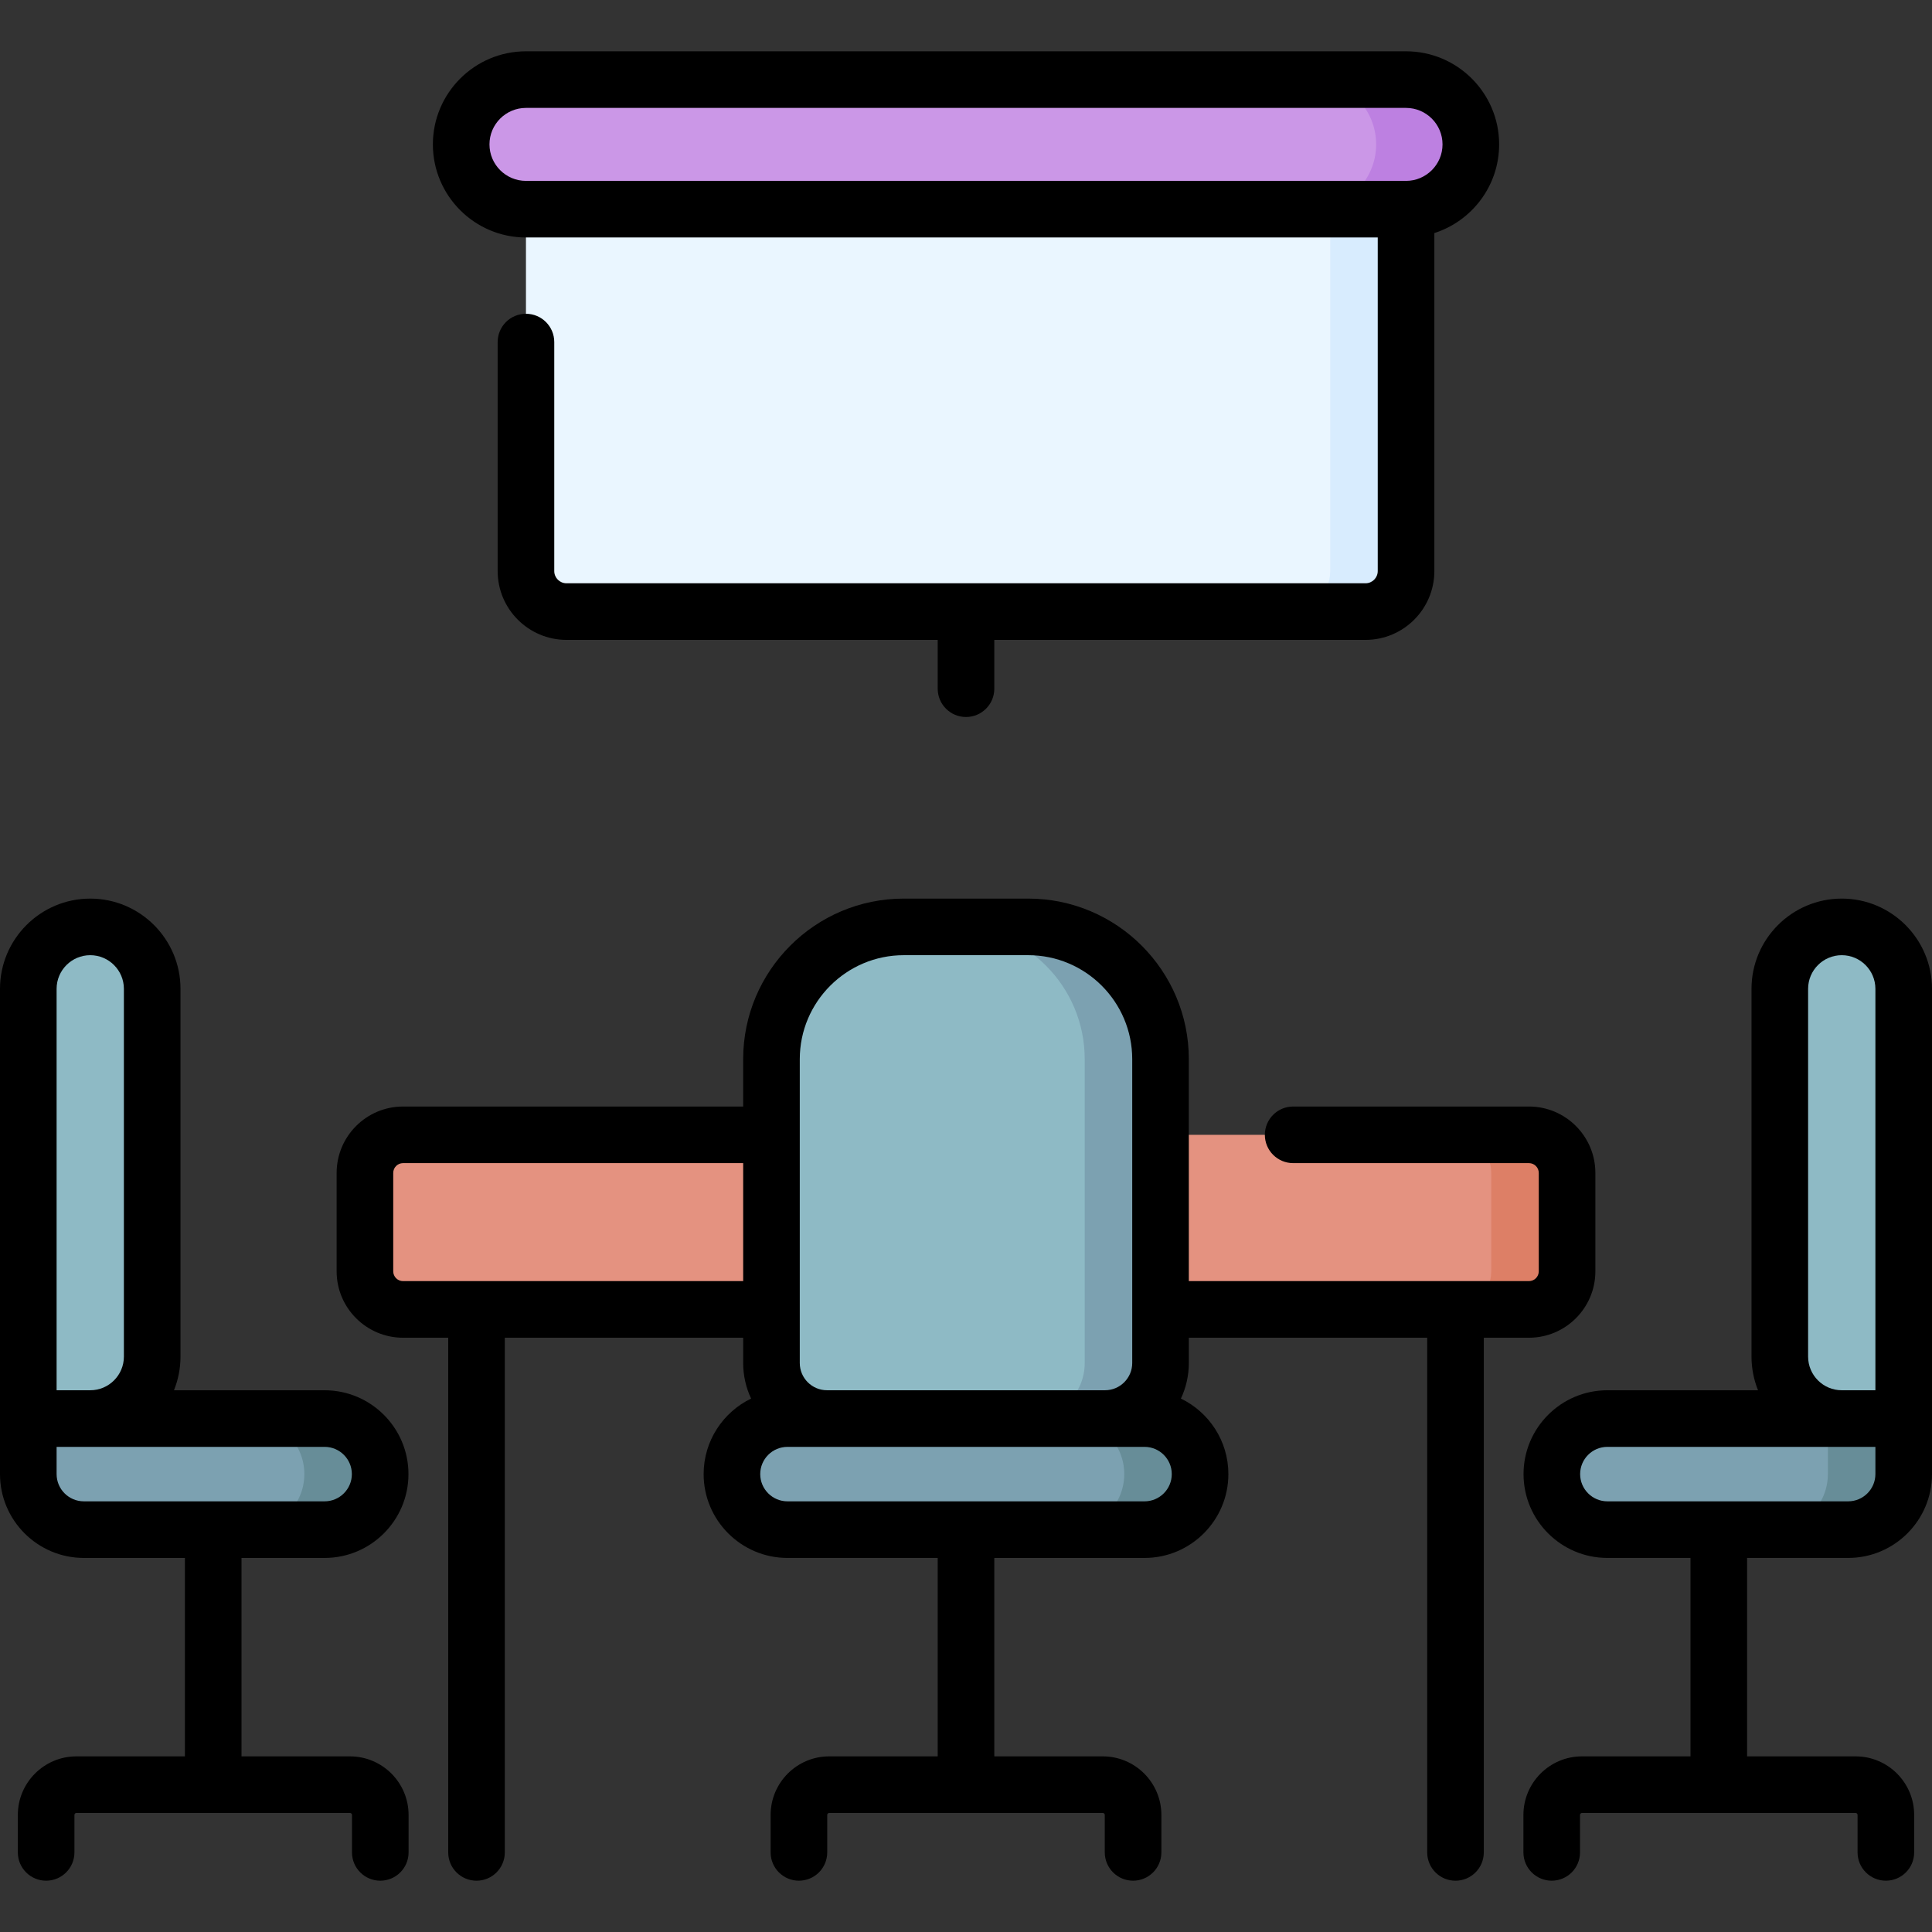 <?xml version="1.0" encoding="UTF-8"?>
<svg xmlns="http://www.w3.org/2000/svg" id="Capa_1" viewBox="0 0 512 512">
  <rect x="0" y="0" width="512" height="512" fill="#333333" stroke="none"/>
  <g>
    <g>
      <g>
        <path d="m405.192 347.009h-298.384c-5.576 0-10.097-4.52-10.097-10.097v-26.076c0-5.576 4.52-10.097 10.097-10.097h298.385c5.576 0 10.097 4.52 10.097 10.097v26.076c-.001 5.576-4.522 10.097-10.098 10.097z" fill="#e49280"></path>
        <path d="m405.192 300.739h-20.092c5.576 0 10.097 4.521 10.097 10.097v26.076c0 5.576-4.521 10.097-10.097 10.097h20.093c5.576 0 10.096-4.521 10.096-10.097v-26.076c0-5.576-4.52-10.097-10.097-10.097z" fill="#dd7f66"></path>
        <path d="m292.834 375.933h-73.667c-8.129 0-14.718-6.59-14.718-14.718v-80.525c0-19.36 15.694-35.054 35.054-35.054h32.995c19.36 0 35.054 15.694 35.054 35.054v80.525c0 8.129-6.59 14.718-14.718 14.718z" fill="#8ebac5"></path>
        <path d="m307.55 280.69v80.53c0 8.12-6.59 14.71-14.72 14.71h-20.09c8.13 0 14.72-6.59 14.72-14.71v-80.53c0-19.36-15.7-35.05-35.06-35.05h20.1c19.36 0 35.05 15.69 35.05 35.05z" fill="#7ca1b1"></path>
        <path d="m303.313 375.933h-94.625c-8.129 0-14.718 6.59-14.718 14.718 0 8.129 6.59 14.718 14.718 14.718h94.625c8.129 0 14.718-6.59 14.718-14.718 0-8.128-6.59-14.718-14.718-14.718z" fill="#7ca1b1"></path>
        <path d="m318.03 390.65c0 8.13-6.59 14.72-14.72 14.72h-20.09c8.13 0 14.72-6.59 14.72-14.72 0-4.07-1.65-7.75-4.31-10.41-2.67-2.66-6.35-4.31-10.41-4.31h20.09c4.07 0 7.75 1.65 10.41 4.31s4.31 6.34 4.31 10.41z" fill="#678d98"></path>
        <g>
          <g>
            <path d="m23.916 375.933h-16.416v-113.881c0-9.066 7.35-16.416 16.416-16.416 9.066 0 16.416 7.35 16.416 16.416v97.465c.001 9.066-7.349 16.416-16.416 16.416z" fill="#8ebac5"></path>
            <path d="m86.029 375.933h-78.529v14.718c0 8.129 6.59 14.718 14.718 14.718h63.811c8.129 0 14.718-6.59 14.718-14.718 0-8.128-6.589-14.718-14.718-14.718z" fill="#7ca1b1"></path>
            <path d="m86.029 375.933h-20.092c8.129 0 14.718 6.59 14.718 14.718s-6.59 14.718-14.718 14.718h20.093c8.129 0 14.718-6.59 14.718-14.718s-6.59-14.718-14.719-14.718z" fill="#678d98"></path>
          </g>
          <g>
            <path d="m488.084 375.933h16.416v-113.881c0-9.066-7.35-16.416-16.416-16.416-9.066 0-16.416 7.35-16.416 16.416v97.465c-.001 9.066 7.349 16.416 16.416 16.416z" fill="#8ebac5"></path>
            <path d="m425.971 375.933h78.529v14.718c0 8.129-6.59 14.718-14.718 14.718h-63.811c-8.129 0-14.718-6.59-14.718-14.718 0-8.128 6.589-14.718 14.718-14.718z" fill="#7ca1b1"></path>
            <path d="m484.407 375.933v14.718c0 8.129-6.589 14.718-14.718 14.718h20.093c8.129 0 14.718-6.59 14.718-14.718v-14.718z" fill="#678d98"></path>
          </g>
        </g>
      </g>
      <g>
        <path d="m372.616 55.434h-233.232c-9.482 0-17.169-7.687-17.169-17.169 0-9.482 7.687-17.169 17.169-17.169h233.232c9.482 0 17.169 7.687 17.169 17.169 0 9.482-7.687 17.169-17.169 17.169z" fill="#cb97e7"></path>
        <path d="m139.384 55.434h233.232v95.907c0 5.928-4.806 10.734-10.734 10.734h-211.764c-5.928 0-10.734-4.806-10.734-10.734z" fill="#eaf6ff"></path>
      </g>
      <g>
        <path d="m372.616 21.096h-25.093c9.482 0 17.169 7.687 17.169 17.169 0 9.482-7.687 17.169-17.169 17.169h25.093c9.482 0 17.169-7.687 17.169-17.169 0-9.483-7.687-17.169-17.169-17.169z" fill="#bd80e1"></path>
        <path d="m352.523 55.434v95.907c0 5.928-4.806 10.734-10.734 10.734h20.093c5.928 0 10.734-4.806 10.734-10.734v-95.907z" fill="#d8ecfe"></path>
      </g>
    </g>
    <g>
      <path d="m405.19 354.51c9.704 0 17.6-7.895 17.6-17.6v-26.07c0-9.705-7.896-17.6-17.6-17.6h-62.492c-4.143 0-7.5 3.358-7.5 7.5s3.357 7.5 7.5 7.5h62.492c1.434 0 2.6 1.166 2.6 2.6v26.07c0 1.434-1.166 2.6-2.6 2.6h-90.139v-58.82c0-23.464-19.09-42.554-42.555-42.554h-32.994c-23.465 0-42.555 19.09-42.555 42.554v12.55h-90.137c-9.704 0-17.6 7.895-17.6 17.6v26.07c0 9.705 7.896 17.6 17.6 17.6h11.97v136.395c0 4.142 3.357 7.5 7.5 7.5s7.5-3.358 7.5-7.5v-136.395h63.169v6.705c0 3.366.756 6.558 2.102 9.419-7.438 3.595-12.581 11.217-12.581 20.017 0 12.251 9.967 22.218 22.219 22.218h39.811v52.586h-28.752c-8.561 0-15.525 6.965-15.525 15.525v9.923c0 4.142 3.357 7.5 7.5 7.5s7.5-3.358 7.5-7.5v-9.923c0-.29.235-.525.525-.525h72.504c.29 0 .525.236.525.525v9.923c0 4.142 3.357 7.5 7.5 7.5s7.5-3.358 7.5-7.5v-9.923c0-8.561-6.965-15.525-15.525-15.525h-28.752v-52.585h39.812c12.252 0 22.219-9.967 22.219-22.218 0-8.8-5.143-16.422-12.581-20.017 1.345-2.862 2.102-6.053 2.102-9.419v-6.705h63.169v136.395c0 4.142 3.357 7.5 7.5 7.5s7.5-3.358 7.5-7.5v-136.396zm-165.687-101.374h32.994c15.193 0 27.555 12.361 27.555 27.554v80.524c0 3.98-3.238 7.218-7.218 7.218h-73.668c-3.979 0-7.218-3.238-7.218-7.218v-80.524c0-15.193 12.362-27.554 27.555-27.554zm-132.693 86.374c-1.434 0-2.6-1.166-2.6-2.6v-26.07c0-1.434 1.166-2.6 2.6-2.6h90.139v31.27zm196.502 58.36h-94.625c-3.98 0-7.219-3.238-7.219-7.218s3.238-7.218 7.219-7.218h94.625c3.98 0 7.219 3.238 7.219 7.218s-3.238 7.218-7.219 7.218z"></path>
      <path d="m92.754 465.456h-28.752v-52.586h22.027c12.251 0 22.218-9.967 22.218-22.218s-9.967-22.218-22.218-22.218h-39.927c1.112-2.757 1.731-5.765 1.731-8.916v-97.465c0-13.188-10.729-23.916-23.917-23.916s-23.916 10.728-23.916 23.915v128.599c0 12.251 9.967 22.218 22.218 22.218h26.784v52.586h-28.752c-8.561 0-15.525 6.965-15.525 15.525v9.923c0 4.142 3.357 7.5 7.5 7.5s7.5-3.358 7.5-7.5v-9.923c0-.29.235-.525.525-.525h72.504c.29 0 .525.236.525.525v9.923c0 4.142 3.357 7.5 7.5 7.5s7.5-3.358 7.5-7.5v-9.923c0-8.559-6.965-15.524-15.525-15.524zm-77.754-203.404c0-4.917 4-8.916 8.916-8.916 4.917 0 8.917 4 8.917 8.916v97.465c0 4.917-4 8.916-8.917 8.916h-8.916zm0 128.599v-7.218h71.029c3.979 0 7.218 3.238 7.218 7.218s-3.238 7.218-7.218 7.218h-63.811c-3.98.001-7.218-3.238-7.218-7.218z"></path>
      <path d="m488.084 238.136c-13.188 0-23.917 10.729-23.917 23.916v97.465c0 3.151.618 6.159 1.731 8.916h-39.927c-12.251 0-22.218 9.967-22.218 22.218s9.967 22.218 22.218 22.218h22.027v52.586h-28.752c-8.561 0-15.525 6.965-15.525 15.525v9.923c0 4.142 3.357 7.5 7.5 7.5s7.5-3.358 7.5-7.5v-9.923c0-.29.235-.525.525-.525h72.504c.29 0 .525.236.525.525v9.923c0 4.142 3.357 7.5 7.5 7.5s7.5-3.358 7.5-7.5v-9.923c0-8.561-6.965-15.525-15.525-15.525h-28.752v-52.585h26.784c12.251 0 22.218-9.967 22.218-22.218v-128.6c0-13.187-10.729-23.916-23.916-23.916zm-8.917 121.381v-97.465c0-4.917 4-8.916 8.917-8.916 4.916 0 8.916 4 8.916 8.916v106.381h-8.916c-4.917 0-8.917-3.999-8.917-8.916zm17.833 31.134c0 3.98-3.238 7.218-7.218 7.218h-63.812c-3.979 0-7.218-3.238-7.218-7.218s3.238-7.218 7.218-7.218h71.03z"></path>
      <path d="m139.384 62.934h225.732v88.407c0 1.783-1.451 3.234-3.234 3.234h-211.764c-1.783 0-3.234-1.451-3.234-3.234v-60.688c0-4.142-3.357-7.5-7.5-7.5s-7.5 3.358-7.5 7.5v60.688c0 10.054 8.18 18.234 18.234 18.234h98.382v12.937c0 4.142 3.357 7.5 7.5 7.5s7.5-3.358 7.5-7.5v-12.937h98.382c10.055 0 18.234-8.18 18.234-18.234v-89.577c9.946-3.182 17.169-12.511 17.169-23.5 0-13.603-11.066-24.669-24.669-24.669h-233.232c-13.603 0-24.669 11.066-24.669 24.669s11.066 24.67 24.669 24.67zm0-34.338h233.232c5.331 0 9.669 4.337 9.669 9.669s-4.338 9.669-9.669 9.669h-233.232c-5.331 0-9.669-4.337-9.669-9.669s4.338-9.669 9.669-9.669z"></path>
    </g>
  </g>
  <g></g>
  <g></g>
  <g></g>
  <g></g>
  <g></g>
  <g></g>
  <g></g>
  <g></g>
  <g></g>
  <g></g>
  <g></g>
  <g></g>
  <g></g>
  <g></g>
  <g></g>
</svg>
